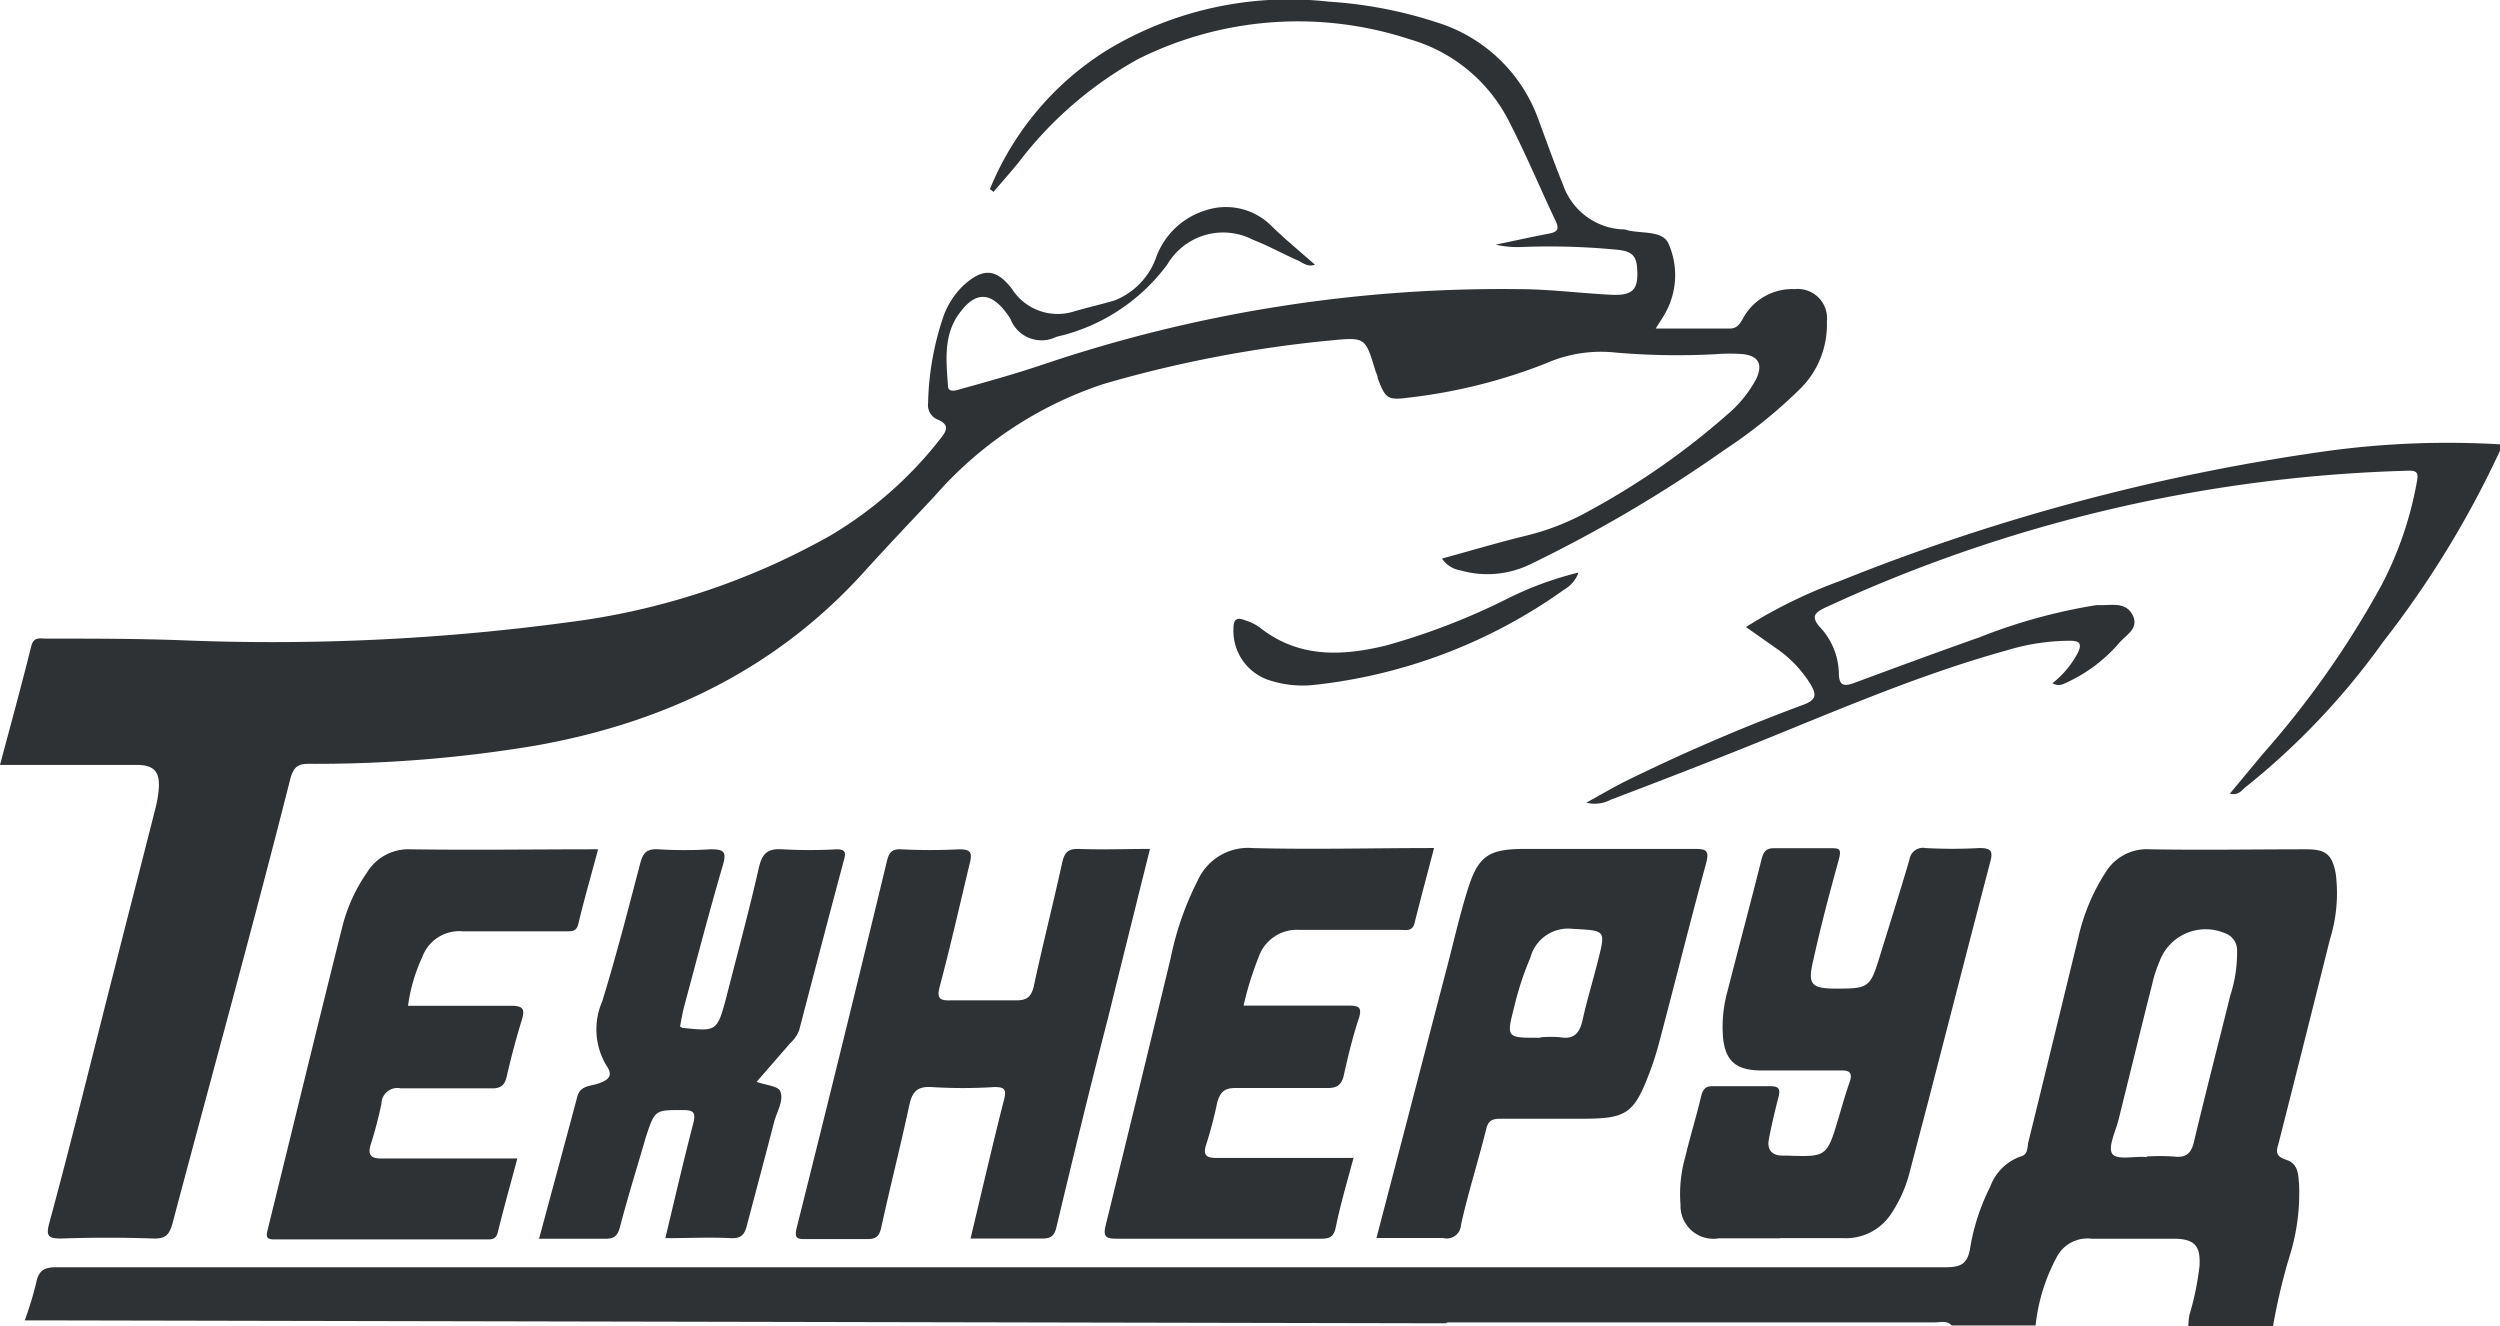 <?xml version="1.0" encoding="UTF-8"?> <svg xmlns="http://www.w3.org/2000/svg" viewBox="0 0 138.35 73.38"> <title>Ресурс 6 (2)ldpi</title> <g id="Слой_2" data-name="Слой 2"> <g id="Слой_1-2" data-name="Слой 1"> <path d="M80.05,73.23c-.27,0-.54,0-.8,0L2.37,73.07h-1A19.59,19.59,0,0,0,2,71c.13-.67.43-.88,1.14-.87,5.33,0,10.66,0,16,0q44.28,0,88.56,0c.86,0,1.19-.23,1.33-1.07a11.73,11.73,0,0,1,1.11-3.39A2.77,2.77,0,0,1,111.82,64c.43-.1.36-.52.43-.8.93-3.77,1.84-7.54,2.76-11.3a11.18,11.18,0,0,1,1.51-3.62A2.68,2.68,0,0,1,119,47c2.87.05,5.74,0,8.62,0,1.09,0,1.44.28,1.64,1.35a8.57,8.57,0,0,1-.32,3.63q-1.4,5.61-2.82,11.2c-.12.45-.29.78.39,1s.67.79.72,1.34a11.68,11.68,0,0,1-.44,3.72,33,33,0,0,0-1,4.15H121.1a4.2,4.2,0,0,1,.06-.61,15.71,15.71,0,0,0,.56-2.71c.07-1.14-.28-1.51-1.42-1.52-1.52,0-3,0-4.56,0a1.91,1.91,0,0,0-1.91,1,10.21,10.21,0,0,0-1.18,3.8H108c-.26-.29-.61-.17-.93-.17h-5l-22,0M118.8,64a11.79,11.79,0,0,1,1.47,0c.69.09,1-.15,1.15-.84.64-2.7,1.34-5.38,2-8.06a7.62,7.62,0,0,0,.38-2.46,1,1,0,0,0-.68-1,2.72,2.72,0,0,0-3.61,1.56,7.23,7.23,0,0,0-.41,1.27c-.63,2.49-1.24,5-1.85,7.46-.16.66-.62,1.56-.35,1.93s1.32.09,1.89.18" style="fill:#2f3234"></path> <path d="M138.35,24.94a54.21,54.21,0,0,1-6.46,10.57,40.11,40.11,0,0,1-7.62,8.05c-.22.17-.38.48-.87.36l1.82-2.19a51.23,51.23,0,0,0,6.58-9.36,19.81,19.81,0,0,0,1.94-5.65c.09-.48.1-.7-.5-.67A82,82,0,0,0,101,33.63c-.6.29-.77.5-.3,1.06a3.83,3.83,0,0,1,1.06,2.51c0,.76.27.81.89.58,2.29-.85,4.59-1.7,6.89-2.51A30.71,30.71,0,0,1,116,33.49a2.3,2.3,0,0,1,.26,0c.65,0,1.4-.17,1.76.55s-.31,1.06-.7,1.49a8.52,8.52,0,0,1-2.74,2.14c-.31.14-.61.37-1,.14A5.19,5.19,0,0,0,115,36.1c.23-.5.06-.63-.41-.64a12,12,0,0,0-3.53.53c-5.28,1.46-10.27,3.71-15.35,5.72Q92.46,43,89.15,44.25a1.87,1.87,0,0,1-1.36.17c.78-.43,1.45-.83,2.15-1.18A104.67,104.67,0,0,1,99.8,39c.75-.28.72-.58.39-1.14a6.63,6.63,0,0,0-1.92-2L96.62,34.7a27.28,27.28,0,0,1,5.21-2.55A114.92,114.92,0,0,1,128.5,25a49.13,49.13,0,0,1,9.85-.41Z" style="fill:#2f3234"></path> <path d="M54.78,10.47a16.32,16.32,0,0,1,6.59-7.76A19.51,19.51,0,0,1,73.52.09a24.16,24.16,0,0,1,6.06,1.17,8.7,8.7,0,0,1,5.58,5.42C85.6,7.86,86,9,86.49,10.2a3.68,3.68,0,0,0,3.21,2.49c.12,0,.24,0,.36.05.78.2,1.93,0,2.27.73a4.31,4.31,0,0,1-.07,3.66c-.16.34-.39.65-.63,1.05,1.41,0,2.76,0,4.12,0,.43,0,.6-.37.77-.67A3.1,3.1,0,0,1,99.32,16a1.62,1.62,0,0,1,1.78,1.79,5,5,0,0,1-1.41,3.66,27.46,27.46,0,0,1-4.25,3.44,76.46,76.46,0,0,1-10.8,6.36,5.43,5.43,0,0,1-3.84.31,1.51,1.51,0,0,1-1-.65c1.58-.43,3.08-.88,4.59-1.25A13.74,13.74,0,0,0,88,28.24,41.3,41.3,0,0,0,95.52,23a6.75,6.75,0,0,0,1.69-2.07c.34-.78.11-1.22-.73-1.33a9.62,9.62,0,0,0-1.52,0,39.7,39.7,0,0,1-5.56-.09,7.54,7.54,0,0,0-3.85.6A30,30,0,0,1,78,22c-1.2.16-1.33.08-1.76-1.08,0-.14-.09-.28-.13-.42-.54-1.78-.54-1.85-2.37-1.67a68,68,0,0,0-12.67,2.42,21.25,21.25,0,0,0-9.37,6.23c-1.25,1.33-2.51,2.66-3.73,4C43.05,37,36.79,40,29.59,41.27a73.74,73.74,0,0,1-12.5,1c-.58,0-.81.15-1,.74C14,51.27,11.73,59.47,9.55,67.69c-.17.62-.37.87-1.05.85-1.71-.06-3.42-.06-5.12,0-.71,0-.84-.14-.66-.83C4,63,5.17,58.18,6.39,53.41c.73-2.89,1.48-5.78,2.21-8.67a6.31,6.31,0,0,0,.19-1.14c.05-.91-.28-1.26-1.2-1.27H0c.6-2.25,1.19-4.4,1.73-6.57.14-.54.48-.42.81-.42,2.58,0,5.15,0,7.73.1a122.46,122.46,0,0,0,21.14-1A39.49,39.49,0,0,0,46,29.61a21.87,21.87,0,0,0,6.08-5.38c.35-.44.43-.73-.16-1a.86.86,0,0,1-.56-.92,15.89,15.89,0,0,1,.86-4.83,4.5,4.5,0,0,1,1.06-1.65c1.08-1,1.82-1,2.71.14a3,3,0,0,0,3.52,1.24c.71-.2,1.44-.37,2.16-.58A4,4,0,0,0,64,14.19a4.23,4.23,0,0,1,2.72-2.55,3.56,3.56,0,0,1,3.64.86c.76.75,1.59,1.42,2.41,2.15-.43.15-.68-.13-1-.26-.81-.36-1.6-.8-2.43-1.12a3.58,3.58,0,0,0-4.73,1.35,10.5,10.5,0,0,1-5.82,3.94,3.58,3.58,0,0,0-.35.09,1.84,1.84,0,0,1-2.52-1,4.91,4.91,0,0,0-.31-.44c-.79-1-1.59-1.08-2.42,0-1,1.23-.83,2.7-.73,4.13,0,.46.55.23.81.16,1.49-.41,3-.84,4.46-1.33A79.28,79.28,0,0,1,84,16c1.7,0,3.4.22,5.11.31,1.3.07,1.59-.3,1.48-1.57-.06-.66-.4-.83-1-.91a38.69,38.69,0,0,0-5.38-.16,5.48,5.48,0,0,1-1.44-.13c1-.21,2-.43,2.94-.61.47-.09.6-.23.38-.7-.86-1.81-1.63-3.66-2.54-5.43A8.9,8.9,0,0,0,78,2.17,19.79,19.79,0,0,0,63,3.26,21.21,21.21,0,0,0,56.36,9c-.45.55-.92,1.08-1.38,1.62l-.2-.16" style="fill:#2f3234"></path> <path d="M53.71,68.54c.62-2.59,1.2-5.12,1.84-7.63.16-.6.08-.77-.56-.75a27.71,27.71,0,0,1-3.41,0c-.86-.06-1.11.29-1.27,1.05-.48,2.24-1.05,4.47-1.54,6.71-.11.52-.31.66-.82.65-1.11,0-2.21,0-3.32,0-.49,0-.69,0-.54-.63q2.55-10.16,5-20.32c.11-.43.26-.64.76-.62a31.83,31.83,0,0,0,3.24,0c.67,0,.71.22.58.76C53.13,50,52.61,52.33,52,54.61c-.16.64,0,.77.61.75,1.19,0,2.39,0,3.59,0,.56,0,.83-.12,1-.73.49-2.31,1.08-4.59,1.58-6.89.13-.57.33-.78.93-.76,1.28.05,2.57,0,3.93,0-.79,3.17-1.56,6.26-2.32,9.35-1,3.85-1.93,7.7-2.85,11.55-.12.53-.32.67-.83.66-1.28,0-2.56,0-3.9,0" style="fill:#2f3234"></path> <path d="M98.53,68.53H95.12A1.82,1.82,0,0,1,93,66.67,7.46,7.46,0,0,1,93.27,64c.26-1.1.6-2.19.86-3.29.1-.41.23-.62.7-.6,1,0,2.09,0,3.14,0,.47,0,.56.15.46.57-.2.78-.39,1.57-.54,2.36-.11.57.15.92.78.91h.18c2.25.08,2.25.08,2.9-2.1.2-.68.4-1.37.62-2,.15-.46,0-.62-.47-.61-1.47,0-2.93,0-4.4,0s-2.07-.55-2.16-2a7.41,7.41,0,0,1,.26-2.39c.62-2.43,1.27-4.85,1.88-7.28.11-.44.26-.65.76-.63,1,0,2,0,3.05,0,.47,0,.63,0,.48.59-.51,1.84-1,3.7-1.41,5.55-.34,1.4-.16,1.63,1.29,1.63,1.76,0,1.85-.07,2.37-1.76s1.12-3.58,1.65-5.38a.75.75,0,0,1,.88-.64,26.57,26.57,0,0,0,3,0c.65,0,.75.18.59.77-1.16,4.43-2.3,8.88-3.45,13.32l-1,3.81a7.4,7.4,0,0,1-1,2.29A3,3,0,0,1,102,68.52h-3.5" style="fill:#2f3234"></path> <path d="M33.1,47c-.38,1.42-.77,2.76-1.09,4.11-.11.49-.42.42-.74.43-1.88,0-3.77,0-5.65,0a2.18,2.18,0,0,0-2.25,1.42,9.4,9.4,0,0,0-.79,2.7c1.93,0,3.82,0,5.7,0,.72,0,.77.22.59.81-.31,1-.59,2.07-.83,3.11-.12.51-.35.66-.86.65-1.68,0-3.35,0-5,0a.88.88,0,0,0-1.07.84,21.89,21.89,0,0,1-.59,2.25c-.18.59,0,.8.6.79,2.3,0,4.61,0,6.91,0,.18,0,.35,0,.6,0-.37,1.39-.75,2.73-1.08,4.08-.09.36-.28.4-.57.4H15.19c-.46,0-.47-.16-.38-.53,1.38-5.59,2.73-11.18,4.13-16.76a9.14,9.14,0,0,1,1.36-3A2.68,2.68,0,0,1,22.7,47c3.44.05,6.87,0,10.4,0" style="fill:#2f3234"></path> <path d="M74.91,64.06c-.37,1.37-.74,2.63-1,3.91-.12.5-.35.58-.8.58-3.78,0-7.55,0-11.32,0-.62,0-.75-.13-.6-.75Q63,60.43,64.79,53a16.69,16.69,0,0,1,1.5-4.29,3.05,3.05,0,0,1,3-1.78c3.32.09,6.64,0,10.07,0-.37,1.43-.74,2.79-1.08,4.16-.12.47-.47.37-.79.37-1.86,0-3.71,0-5.57,0A2.24,2.24,0,0,0,69.64,53a17.53,17.53,0,0,0-.82,2.65c2,0,3.87,0,5.78,0,.59,0,.8.07.59.73-.33,1-.59,2.06-.82,3.11-.13.58-.4.74-1,.72-1.68,0-3.36,0-5,0-.62,0-.83.23-1,.76a23,23,0,0,1-.61,2.34c-.21.62,0,.78.58.77,2.31,0,4.61,0,6.92,0l.61,0" style="fill:#2f3234"></path> <path d="M29.84,68.52c.72-2.67,1.42-5.25,2.11-7.84.16-.61.73-.57,1.14-.71.6-.2.86-.45.47-1a3.89,3.89,0,0,1-.23-3.56c.78-2.54,1.44-5.11,2.11-7.67.15-.55.37-.78,1-.74a22.91,22.91,0,0,0,2.87,0c.71,0,.92.09.7.86-.76,2.58-1.43,5.17-2.13,7.77-.11.39-.17.8-.25,1.19.08,0,.1.06.13.06,1.89.2,1.92.21,2.42-1.63C40.8,52.8,41.46,50.39,42,48c.19-.81.51-1.05,1.31-1a26.56,26.56,0,0,0,3,0c.42,0,.52.14.41.53Q45.46,52.26,44.23,57a1.87,1.87,0,0,1-.5.73l-1.86,2.14c.49.18,1.2.23,1.31.52.21.52-.19,1.13-.34,1.7-.49,1.9-1,3.8-1.5,5.7-.13.51-.29.75-.88.73-1.19-.06-2.38,0-3.64,0,.52-2.17,1-4.26,1.54-6.33.17-.66,0-.76-.61-.76-1.51,0-1.51,0-2,1.47-.48,1.66-1,3.31-1.44,5-.13.51-.35.67-.85.65-1.2,0-2.39,0-3.67,0" style="fill:#2f3234"></path> <path d="M76.17,68.52c1.31-5,2.58-9.91,3.86-14.81.39-1.47.73-3,1.17-4.41.59-1.93,1.17-2.32,3.15-2.32,3.15,0,6.29,0,9.43,0,.61,0,.83.06.64.78-.91,3.33-1.74,6.69-2.62,10a15.87,15.87,0,0,1-.52,1.61c-.85,2.25-1.27,2.54-3.67,2.54-1.53,0-3.06,0-4.58,0-.47,0-.68.12-.79.6-.44,1.77-1,3.51-1.39,5.28a.79.79,0,0,1-1,.72c-1.19,0-2.39,0-3.71,0m9.18-11.11a6.4,6.4,0,0,1,1,0c.78.14,1.11-.22,1.27-1,.24-1.07.56-2.12.83-3.19.45-1.78.44-1.7-1.41-1.81A2.16,2.16,0,0,0,84.69,53a16.52,16.52,0,0,0-.89,2.71c-.44,1.72-.44,1.72,1.37,1.72Z" style="fill:#2f3234"></path> <path d="M87.34,31.73a1.82,1.82,0,0,1-.78.9,29.19,29.19,0,0,1-13.9,5.28,5.93,5.93,0,0,1-2.4-.26,2.87,2.87,0,0,1-2-2.88c0-.55.23-.61.65-.44a2.71,2.71,0,0,1,.8.39c2.14,1.7,4.54,1.6,7,1a37.2,37.2,0,0,0,6.91-2.69,18.91,18.91,0,0,1,3.71-1.34" style="fill:#2f3234"></path> </g> </g> </svg> 
